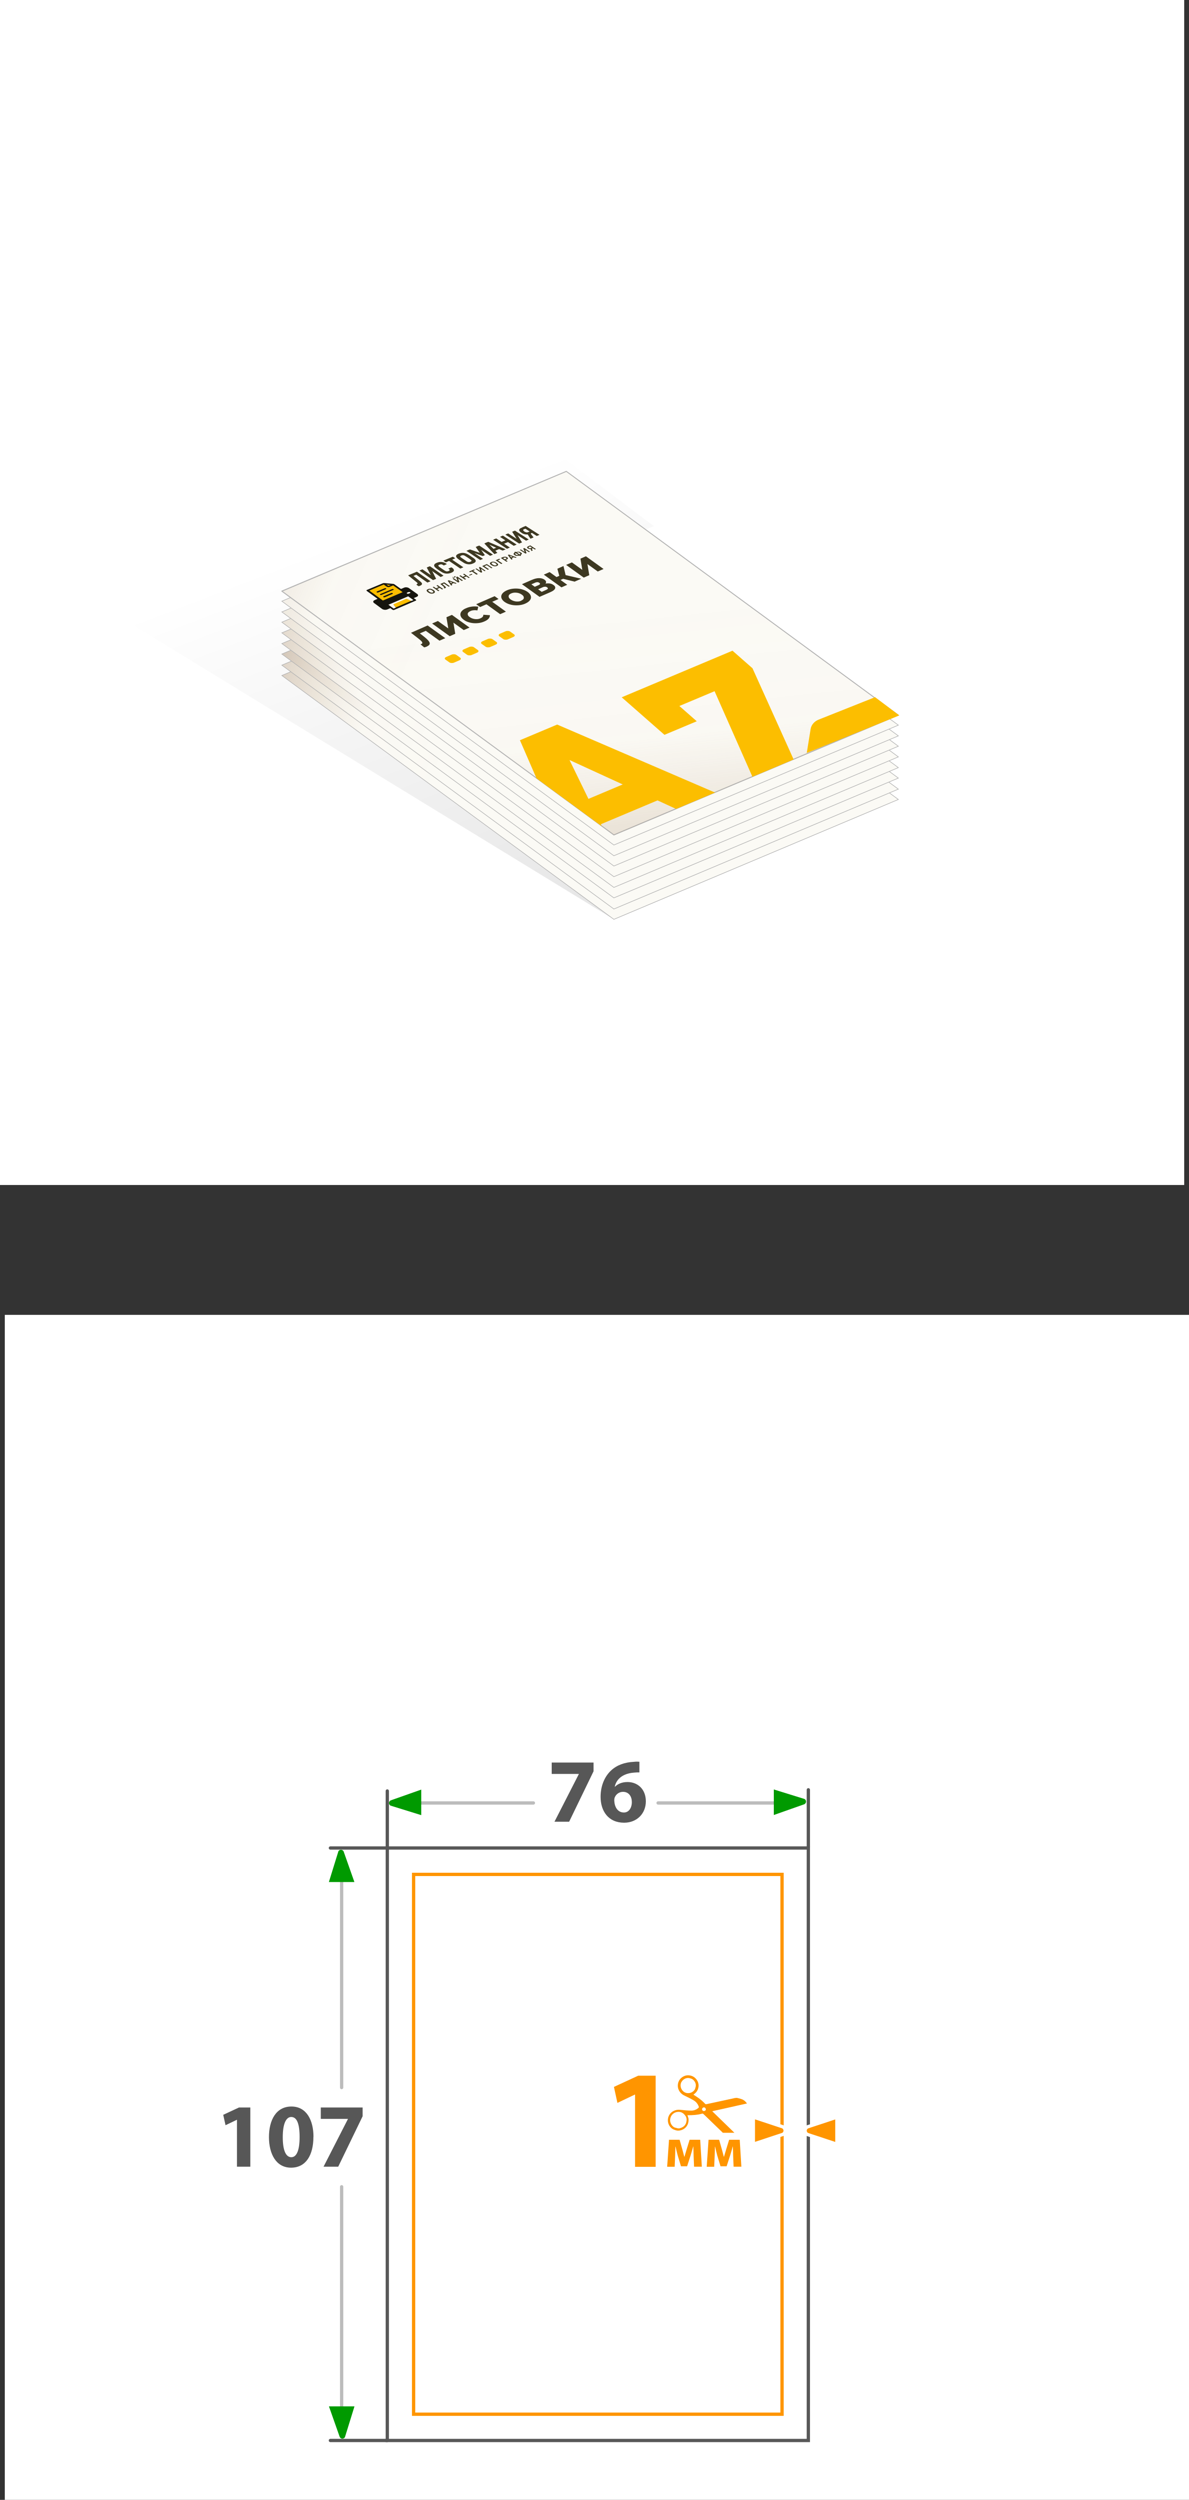 <?xml version="1.0" encoding="UTF-8"?>
<svg id="_Слой_2" data-name="Слой 2" xmlns="http://www.w3.org/2000/svg" xmlns:xlink="http://www.w3.org/1999/xlink" viewBox="0 0 180.73 379.73">
  <rect x="0" y="0" width="180.73" height="379.73" fill="#333333" stroke="none"/>
  <defs>
    <style>
      .cls-1 {
        fill: #fdf9f3;
      }

      .cls-1, .cls-2, .cls-3, .cls-4, .cls-5, .cls-6, .cls-7, .cls-8, .cls-9, .cls-10, .cls-11 {
        stroke-width: 0px;
      }

      .cls-12 {
        fill: url(#_Безымянный_градиент_24-5);
      }

      .cls-12, .cls-13, .cls-14, .cls-15, .cls-16, .cls-17, .cls-18, .cls-19, .cls-20, .cls-21, .cls-22, .cls-23, .cls-24, .cls-25 {
        stroke-miterlimit: 10;
      }

      .cls-12, .cls-14, .cls-15, .cls-16, .cls-17, .cls-18, .cls-21, .cls-22, .cls-23, .cls-24 {
        stroke: #b2b2b2;
        stroke-width: .09px;
      }

      .cls-13 {
        stroke: #575757;
      }

      .cls-13, .cls-4, .cls-19 {
        fill: none;
      }

      .cls-13, .cls-19 {
        stroke-linecap: round;
      }

      .cls-13, .cls-19, .cls-20, .cls-25 {
        stroke-width: .5px;
      }

      .cls-14 {
        fill: url(#_Безымянный_градиент_24-9);
      }

      .cls-15 {
        fill: url(#_Безымянный_градиент_24-2);
      }

      .cls-16 {
        fill: url(#_Безымянный_градиент_24);
      }

      .cls-2 {
        fill: url(#_Безымянный_градиент_109);
      }

      .cls-3 {
        fill: #fcbe00;
      }

      .cls-17 {
        fill: url(#_Безымянный_градиент_24-10);
      }

      .cls-18 {
        fill: url(#_Безымянный_градиент_24-7);
      }

      .cls-5 {
        fill: #575757;
      }

      .cls-26 {
        clip-path: url(#clippath-1);
      }

      .cls-19 {
        stroke: #bcbcbc;
      }

      .cls-20 {
        stroke: #585858;
      }

      .cls-20, .cls-11, .cls-25 {
        fill: #fff;
      }

      .cls-6 {
        fill: #009a00;
      }

      .cls-21 {
        fill: url(#_Безымянный_градиент_24-3);
      }

      .cls-7 {
        fill: #ff9500;
      }

      .cls-8 {
        fill: #16150e;
      }

      .cls-27 {
        clip-path: url(#clippath);
      }

      .cls-9 {
        fill: #fbfaf5;
      }

      .cls-10 {
        fill: #3d3821;
      }

      .cls-22 {
        fill: url(#_Безымянный_градиент_24-4);
      }

      .cls-23 {
        fill: url(#_Безымянный_градиент_24-8);
      }

      .cls-24 {
        fill: url(#_Безымянный_градиент_24-6);
      }

      .cls-25 {
        stroke: #ff9500;
      }
    </style>
    <clipPath id="clippath">
      <rect class="cls-4" x="99.66" y="315.23" width="13.95" height="8.74"/>
    </clipPath>
    <linearGradient id="_Безымянный_градиент_109" data-name="Безымянный градиент 109" x1="55.58" y1="80.05" x2="80.19" y2="144.06" gradientUnits="userSpaceOnUse">
      <stop offset="0" stop-color="#000" stop-opacity="0"/>
      <stop offset="1" stop-color="#000" stop-opacity=".1"/>
    </linearGradient>
    <linearGradient id="_Безымянный_градиент_24" data-name="Безымянный градиент 24" x1="91.72" y1="112.92" x2="37.47" y2="88.98" gradientUnits="userSpaceOnUse">
      <stop offset=".33" stop-color="#c69c6d" stop-opacity="0"/>
      <stop offset=".58" stop-color="rgba(169, 128, 84, .11)" stop-opacity=".11"/>
      <stop offset="1" stop-color="#603813" stop-opacity=".4"/>
    </linearGradient>
    <linearGradient id="_Безымянный_градиент_24-2" data-name="Безымянный градиент 24" x1="91.72" y1="111.35" x2="36.44" y2="86.95" xlink:href="#_Безымянный_градиент_24"/>
    <linearGradient id="_Безымянный_градиент_24-3" data-name="Безымянный градиент 24" x1="91.72" y1="109.67" x2="40.85" y2="87.21" xlink:href="#_Безымянный_градиент_24"/>
    <linearGradient id="_Безымянный_градиент_24-4" data-name="Безымянный градиент 24" x1="91.72" y1="108.08" x2="36.2" y2="83.57" xlink:href="#_Безымянный_градиент_24"/>
    <linearGradient id="_Безымянный_градиент_24-5" data-name="Безымянный градиент 24" x1="91.72" y1="106.45" x2="34.77" y2="81.31" xlink:href="#_Безымянный_градиент_24"/>
    <linearGradient id="_Безымянный_градиент_24-6" data-name="Безымянный градиент 24" x1="91.72" y1="104.83" x2="30.8" y2="77.94" xlink:href="#_Безымянный_градиент_24"/>
    <linearGradient id="_Безымянный_градиент_24-7" data-name="Безымянный градиент 24" x1="91.72" y1="103.26" x2="27.2" y2="74.78" xlink:href="#_Безымянный_градиент_24"/>
    <linearGradient id="_Безымянный_градиент_24-8" data-name="Безымянный градиент 24" y1="101.63" x2="23.55" y2="71.54" xlink:href="#_Безымянный_градиент_24"/>
    <linearGradient id="_Безымянный_градиент_24-9" data-name="Безымянный градиент 24" x1="91.72" y1="100.08" x2="24.89" y2="70.58" xlink:href="#_Безымянный_градиент_24"/>
    <linearGradient id="_Безымянный_градиент_24-10" data-name="Безымянный градиент 24" x1="85.84" y1="63.44" x2="95.03" y2="148.77" xlink:href="#_Безымянный_градиент_24"/>
    <clipPath id="clippath-1">
      <path class="cls-4" d="M87.22,131.26l-8.19-18.82,5.66-2.38,26.16,11.26-5.98,2.52-21.81-10,2.26-.95,7.76,15.92-5.86,2.47ZM88.79,126.27l-2.1-3.76,9.93-4.18,5.06,2.52-12.89,5.42ZM115.06,119.55l-7.44-16.81,3.6,1.16-10.31,4.33.12-2.95,4.88,4.28-4.91,2.06-6.5-5.7,16.84-7.08,3.04,2.67,6.95,15.4-6.27,2.64Z"/>
    </clipPath>
  </defs>
  <g id="_Слой_1-2" data-name="Слой 1">
    <g>
      <rect class="cls-11" x=".73" y="199.73" width="180" height="180"/>
      <g>
        <line class="cls-19" x1="51.93" y1="282.29" x2="51.93" y2="317.1"/>
        <line class="cls-19" x1="51.93" y1="332.17" x2="51.93" y2="368.43"/>
        <line class="cls-19" x1="60.13" y1="273.87" x2="81.08" y2="273.87"/>
        <line class="cls-19" x1="100.03" y1="273.87" x2="121.52" y2="273.87"/>
        <rect class="cls-20" x="58.87" y="280.71" width="64" height="90"/>
        <path class="cls-6" d="M59.35,273.49l4.68-1.65v3.88l-4.68-1.45c-.29-.18-.29-.6,0-.77Z"/>
        <path class="cls-6" d="M122.3,274.05l-4.68,1.65v-3.88l4.68,1.45c.29.18.29.6,0,.77Z"/>
        <path class="cls-6" d="M51.65,370.21l-1.65-4.68h3.88l-1.45,4.68c-.18.29-.6.29-.77,0Z"/>
        <path class="cls-6" d="M52.22,281.2l1.65,4.68h-3.88l1.45-4.68c.18-.29.6-.29.77,0Z"/>
        <polyline class="cls-13" points="50.22 280.71 58.87 280.71 58.87 272.05"/>
        <line class="cls-13" x1="58.87" y1="370.71" x2="50.22" y2="370.71"/>
        <line class="cls-13" x1="122.87" y1="280.53" x2="122.87" y2="271.87"/>
        <g>
          <path class="cls-5" d="M36.02,322h-.03l-1.71.82-.35-1.58,2.39-1.11h1.73v8.99h-2.03v-7.12Z"/>
          <path class="cls-5" d="M47.64,324.58c0,2.76-1.12,4.69-3.4,4.69s-3.35-2.09-3.36-4.63c0-2.61,1.09-4.66,3.42-4.66s3.35,2.14,3.35,4.6ZM42.98,324.64c0,2.06.5,3.04,1.3,3.04s1.26-1.02,1.26-3.07-.43-3.04-1.27-3.04c-.76,0-1.29.97-1.29,3.07Z"/>
          <path class="cls-5" d="M55.12,320.13v1.33l-3.71,7.66h-2.23l3.7-7.23v-.03h-4.12v-1.73h6.35Z"/>
        </g>
        <g>
          <path class="cls-5" d="M90.22,267.73v1.33l-3.71,7.66h-2.23l3.7-7.23v-.03h-4.12v-1.73h6.35Z"/>
          <path class="cls-5" d="M97.19,269.23c-.23-.01-.48,0-.82.03-1.87.15-2.7,1.11-2.93,2.14h.04c.44-.44,1.08-.71,1.91-.71,1.51,0,2.78,1.06,2.78,2.93s-1.37,3.25-3.3,3.25c-2.41,0-3.58-1.78-3.58-3.93,0-1.69.62-3.1,1.6-4.01.88-.82,2.06-1.24,3.46-1.31.39-.04.65-.03.84-.01v1.62ZM96.04,273.73c0-.83-.44-1.55-1.34-1.55-.57,0-1.04.35-1.23.79-.07.12-.1.29-.1.54.04.95.5,1.81,1.47,1.81.73,0,1.2-.68,1.2-1.59Z"/>
        </g>
        <g>
          <rect class="cls-25" x="62.87" y="284.72" width="56" height="82"/>
          <g>
            <g>
              <path class="cls-7" d="M96.53,318.17h-.04l-2.64,1.26-.53-2.43,3.68-1.7h2.66v13.84h-3.13v-10.96Z"/>
              <path class="cls-7" d="M101.68,325.03h1.62l.44,1.55c.07.24.18.66.27,1.03h.03c.08-.28.21-.73.33-1.12l.45-1.46h1.61l.25,4.09h-1.18l-.07-1.64c0-.35-.03-.95-.04-1.43h-.02c-.16.54-.18.68-.39,1.34l-.54,1.67h-.93l-.49-1.62c-.11-.39-.24-.97-.33-1.36h-.03c-.02.51-.02,1.09-.04,1.43l-.07,1.62h-1.14l.28-4.09Z"/>
              <path class="cls-7" d="M107.69,325.03h1.62l.44,1.55c.07.24.18.66.27,1.03h.03c.08-.28.21-.73.33-1.12l.45-1.46h1.61l.25,4.09h-1.18l-.07-1.64c0-.35-.03-.95-.04-1.43h-.02c-.16.54-.18.68-.39,1.34l-.54,1.67h-.93l-.49-1.62c-.11-.39-.24-.97-.33-1.36h-.03c-.02.51-.02,1.09-.04,1.43l-.07,1.62h-1.14l.28-4.09Z"/>
              <g class="cls-27">
                <path class="cls-7" d="M111.95,319.87c.51-.11,1.03-.23,1.54-.34.01,0,.02,0,.04-.01h0s-.02-.05-.04-.07c-.17-.24-.39-.43-.66-.55-.24-.1-.5-.16-.75-.22-.09-.02-.18-.02-.27,0-.11,0-.22.03-.32.06-.88.19-1.76.38-2.64.57-.5.11-1,.21-1.5.32-.07.01-.12,0-.16-.05-.06-.07-.13-.14-.2-.21-.45-.45-.96-.8-1.49-1.13-.03-.02-.06-.03-.09-.05,0-.01,0-.02.01-.02.06-.05.11-.09.17-.14.35-.29.55-.65.59-1.1.07-.79-.5-1.45-1.1-1.62-.52-.15-.99-.07-1.42.24-.35.26-.56.62-.62,1.06-.09.69.28,1.27.77,1.59.13.08.27.14.41.21.4.19.8.39,1.18.61.38.22.65.53.8.94.05.13.03.17-.07.26-.3.24-.64.38-1.03.38-.54,0-1.08-.05-1.62-.11-.26-.03-.51-.03-.77.04-.68.19-1.14.73-1.19,1.42-.05.72.37,1.32.89,1.53.2.08.4.15.61.16.83.03,1.69-.61,1.64-1.7,0-.18-.07-.35-.13-.52-.01-.04-.03-.07-.04-.12.04,0,.07,0,.1,0,.69,0,1.37-.03,2.03-.21.06-.02.11-.02.17-.03.04,0,.07,0,.1.03.15.14.3.28.44.42.88.85,1.76,1.7,2.64,2.55.07.07.15.14.23.2.15.11.33.17.51.23.47.16.93.15,1.39-.04h0c-.18-.19-.37-.38-.55-.56-1.04-1.01-2.07-2.02-3.11-3.02-.06-.05-.11-.11-.17-.17.04-.01.07-.02.1-.03,1.18-.26,2.37-.52,3.55-.79ZM105.67,317.25c-.18.52-.84.83-1.41.65-.6-.19-.94-.85-.76-1.45.18-.56.83-.98,1.47-.73.29.06.5.26.66.53.18.33.16.65.04.99ZM103.33,323.29c-.2.05-.38-.01-.61-.08-.27-.03-.49-.22-.66-.48-.16-.26-.23-.54-.19-.85.1-.66.63-1.1,1.29-1.09.46.01.79.25,1.04.63.19.29.2.6.12.93-.13.53-.49.8-.99.93ZM106.92,320.66c-.15-.04-.24-.2-.19-.34.04-.15.2-.24.35-.2.14.04.24.22.2.37-.04.12-.22.21-.35.17Z"/>
              </g>
            </g>
            <g>
              <path class="cls-7" d="M114.51,321.59l4.47,1.48c.25.14.36.35.36.58s-.12.44-.31.55l-4.52,1.5v-4.12Z"/>
              <path class="cls-11" d="M114.76,321.93l4.14,1.37c.26.16.26.53,0,.68l-4.14,1.37v-3.43M114.26,321.24v4.81l.66-.22,4.14-1.37.05-.02.05-.03c.27-.16.43-.45.43-.77,0-.32-.16-.6-.43-.77l-.05-.03-.05-.02-4.14-1.37-.66-.22h0Z"/>
            </g>
            <g>
              <path class="cls-7" d="M122.74,324.23c-.25-.14-.36-.35-.36-.58s.12-.44.31-.55l4.52-1.5v4.12l-4.47-1.48Z"/>
              <path class="cls-11" d="M126.96,321.93v3.43l-4.14-1.37c-.26-.16-.26-.53,0-.68l4.14-1.37M127.46,321.24l-.66.22-4.14,1.37-.05.02-.05.03c-.27.16-.43.45-.43.77,0,.32.16.6.43.77l.05.03.05.02,4.14,1.37.66.22v-4.81h0Z"/>
            </g>
          </g>
        </g>
      </g>
      <rect class="cls-11" width="180" height="180"/>
      <polygon class="cls-2" points="42.84 102.62 93.31 139.65 16.61 92.74 16.61 22.38 16.61 17.49 99.39 79.92 42.84 102.62"/>
      <polygon class="cls-9" points="93.31 139.65 42.84 102.62 86.08 84.41 136.55 121.44 93.31 139.65"/>
      <polygon class="cls-16" points="93.31 139.65 42.84 102.61 86.08 84.41 136.55 121.44 93.31 139.65"/>
      <polygon class="cls-9" points="93.31 138.08 42.84 101.05 86.08 82.84 136.55 119.87 93.31 138.08"/>
      <polygon class="cls-15" points="93.31 138.08 42.84 101.04 86.08 82.84 136.55 119.87 93.31 138.08"/>
      <polygon class="cls-9" points="93.31 136.39 42.84 99.36 86.08 81.16 136.55 118.19 93.31 136.39"/>
      <polygon class="cls-21" points="93.31 136.39 42.84 99.35 86.08 81.16 136.55 118.19 93.31 136.39"/>
      <polygon class="cls-9" points="93.31 134.8 42.84 97.77 86.08 79.57 136.55 116.6 93.31 134.8"/>
      <polygon class="cls-22" points="93.31 134.8 42.84 97.76 86.08 79.57 136.55 116.6 93.31 134.8"/>
      <polygon class="cls-9" points="93.31 133.17 42.84 96.14 86.08 77.94 136.55 114.97 93.31 133.17"/>
      <polygon class="cls-12" points="93.31 133.17 42.84 96.13 86.08 77.94 136.55 114.97 93.31 133.17"/>
      <polygon class="cls-9" points="93.31 131.55 42.84 94.52 86.08 76.32 136.55 113.35 93.31 131.55"/>
      <polygon class="cls-24" points="93.31 131.55 42.84 94.51 86.08 76.32 136.55 113.35 93.31 131.55"/>
      <polygon class="cls-9" points="93.31 129.99 42.84 92.96 86.08 74.75 136.55 111.78 93.31 129.99"/>
      <polygon class="cls-18" points="93.31 129.99 42.84 92.95 86.08 74.75 136.55 111.78 93.31 129.99"/>
      <polygon class="cls-9" points="93.31 128.36 42.84 91.33 86.08 73.12 136.55 110.15 93.31 128.36"/>
      <polygon class="cls-23" points="93.31 128.36 42.84 91.32 86.08 73.12 136.55 110.15 93.31 128.36"/>
      <polygon class="cls-9" points="93.31 126.8 42.84 89.77 86.08 71.57 136.55 108.6 93.31 126.8"/>
      <polygon class="cls-14" points="93.31 126.8 42.84 89.76 86.08 71.57 136.55 108.6 93.31 126.8"/>
      <polygon class="cls-17" points="136.55 108.66 93.31 126.86 42.84 89.83 86.08 71.63 136.55 108.66"/>
      <g class="cls-26">
        <polygon class="cls-3" points="136.55 108.66 93.31 126.86 42.84 89.83 86.08 71.63 136.55 108.66"/>
      </g>
      <g>
        <g>
          <path class="cls-3" d="M69.83,100.3l-.81.35c-.23.1-.56.08-.72-.04l-.59-.42c-.17-.12-.12-.3.12-.4l.81-.35c.23-.1.56-.08.72.04l.59.42c.17.12.12.3-.12.4Z"/>
          <path class="cls-3" d="M72.51,99.14l-.81.35c-.23.1-.56.08-.72-.04l-.59-.42c-.17-.12-.12-.3.12-.4l.81-.35c.23-.1.56-.08.72.04l.59.42c.17.12.12.3-.12.4Z"/>
          <path class="cls-3" d="M75.34,97.92l-.81.35c-.23.1-.56.08-.72-.04l-.59-.42c-.17-.12-.12-.3.12-.4l.81-.35c.23-.1.56-.08.72.04l.59.42c.17.12.12.3-.12.4Z"/>
          <path class="cls-3" d="M78.02,96.76l-.81.35c-.23.1-.56.08-.72-.04l-.59-.42c-.17-.12-.12-.3.12-.4l.81-.35c.23-.1.56-.08.72.04l.59.42c.17.12.12.3-.12.4Z"/>
        </g>
        <g>
          <path class="cls-10" d="M64.93,98.19c-.06.03-.13.05-.2.08-.07.02-.16.05-.25.07l-.57-.47s.09-.03.13-.04c.12-.05.17-.12.15-.21-.02-.09-.09-.19-.22-.31-.13-.12-.29-.25-.48-.4l-1.02-.79,2.53-1.11,2.68,1.93-.88.38-2.25-1.62.36.04-1.27.55v-.21s.59.45.59.45c.25.19.46.37.64.53.17.16.3.31.38.45.08.14.09.26.04.37-.05.11-.17.21-.37.3Z"/>
          <path class="cls-10" d="M68.36,96.64l-2.68-1.93.88-.38,1.58,1.13-.28-1.7.83-.36,2.68,1.93-.88.38-1.57-1.13.28,1.69-.84.37Z"/>
          <path class="cls-10" d="M73.62,94.4c-.25.11-.51.19-.79.23-.28.04-.56.05-.84.03-.28-.02-.55-.08-.8-.16-.26-.08-.49-.2-.69-.35-.2-.15-.35-.3-.43-.46-.08-.16-.11-.32-.08-.48.03-.16.11-.31.26-.45.14-.14.34-.27.59-.37.29-.13.59-.21.91-.25.32-.04.63-.03.95.02l-.13.56c-.2-.03-.39-.04-.57-.02-.18.01-.34.05-.49.12-.13.06-.23.12-.3.19-.07.07-.11.15-.12.23,0,.08.01.17.06.25.05.09.13.17.25.25.12.08.24.15.38.2.14.05.28.08.42.1.14.02.29.01.43,0,.14-.02.28-.06.41-.12.15-.07.26-.14.33-.23.07-.09.1-.2.1-.31l1,.07c0,.18-.06.35-.2.52-.14.16-.36.31-.65.43Z"/>
          <path class="cls-10" d="M76.02,93.29l-2.25-1.62.37.03-1.16.51-.6-.43,2.8-1.22.6.43-1.16.51.03-.21,2.25,1.62-.87.38Z"/>
          <path class="cls-10" d="M79.86,91.68c-.25.11-.52.19-.8.23-.28.04-.56.05-.85.03-.28-.02-.55-.07-.81-.16-.26-.08-.48-.2-.69-.34-.2-.14-.34-.3-.43-.46-.08-.16-.11-.32-.08-.48.03-.16.12-.31.26-.45s.34-.27.59-.38c.25-.11.52-.19.8-.23.28-.04.56-.05.84-.03.28.02.55.07.81.16.26.08.49.2.69.34.2.14.34.3.43.46.08.16.11.32.08.48-.03.16-.12.31-.26.45-.14.14-.34.27-.59.38ZM79.23,91.23c.12-.05.21-.11.28-.18.07-.07.11-.15.11-.23,0-.08-.01-.17-.06-.25-.05-.09-.13-.17-.25-.25-.12-.08-.24-.15-.38-.2-.14-.05-.28-.08-.42-.09-.14-.02-.29-.01-.42,0-.14.02-.27.06-.39.11-.12.05-.21.11-.28.18-.07.07-.1.15-.11.23,0,.08.01.17.06.25.05.09.13.17.25.26.12.08.24.15.38.2.14.05.28.08.42.1.14.02.29.01.42,0s.27-.06.39-.11Z"/>
          <path class="cls-10" d="M82.02,90.67l-2.68-1.93,1.53-.67c.38-.16.73-.25,1.06-.25.33,0,.6.07.83.23.22.16.29.32.22.49-.07.17-.27.33-.59.47l-.09-.17c.35-.15.69-.23,1.01-.23.32,0,.59.08.82.25.24.17.31.35.24.54s-.32.38-.72.55l-1.61.7ZM81.29,89.13l.57-.25c.13-.06.2-.11.22-.17.02-.06-.02-.12-.1-.18-.09-.06-.18-.1-.29-.1-.11,0-.23.02-.35.08l-.57.25.53.38ZM82.35,89.9l.7-.31c.13-.06.2-.11.22-.18.02-.06-.02-.13-.11-.19-.09-.07-.19-.1-.3-.1-.11,0-.23.02-.36.08l-.7.31.55.4Z"/>
          <path class="cls-10" d="M85.34,89.22l-2.68-1.93.88-.39,2.68,1.93-.88.39ZM84.94,88.21l-.61-.44,1.14-.5.61.44-1.14.5ZM86,87.48l-.9.3-.38-1.39.93-.41.35,1.49ZM87.34,88.35l-2.16-.53.35-.57,2.81.66-1,.44Z"/>
          <path class="cls-10" d="M88.73,87.74l-2.68-1.93.88-.38,1.58,1.13-.28-1.7.83-.36,2.68,1.93-.88.38-1.57-1.13.28,1.69-.84.37Z"/>
        </g>
        <g>
          <g>
            <path class="cls-10" d="M72.94,83.99c-.21-.3-.42-.6-.63-.9.16-.09.34-.16.54-.22l2.08,1.38-.43.18-1.31-.87s-.02,0-.03,0c.18.25.36.5.54.76-.09.06-.19.1-.32.15-.41-.15-.82-.3-1.23-.45h-.02c.42.3.85.58,1.29.87l-.43.18-2.09-1.4c.19-.07.35-.16.54-.21.52.17.99.36,1.51.53Z"/>
            <path class="cls-10" d="M77.85,80.78c.15-.06.26-.14.44-.17l2.08,1.34-.41.18-1.3-.84c.25.36.44.74.69,1.1l-.44.18-2.09-1.36c.11-.07.27-.13.43-.18l1.25.81s.01,0,.02,0c-.22-.35-.44-.7-.67-1.06Z"/>
            <path class="cls-10" d="M66.29,87.92l-.47.2-2.07-1.45.46-.19,1.24.86s.01,0,.02,0c-.2-.38-.4-.75-.6-1.13.14-.07.29-.14.48-.2l2.06,1.43c-.05.05-.14.07-.21.11-.07.03-.14.06-.22.1l-1.29-.9c.22.39.39.79.61,1.18Z"/>
            <path class="cls-10" d="M62.05,87.39l1.32-.55,2.07,1.45-.47.2-1.7-1.19-.43.18c.15.12.3.24.45.36.23.19.48.37.69.57.31.28.19.48-.34.64-.13-.08-.27-.16-.35-.26.25-.16.24-.19.01-.37-.4-.32-.79-.64-1.18-.95-.03-.02-.04-.04-.07-.07Z"/>
            <path class="cls-10" d="M74.99,81.97c.14-.06.27-.13.44-.18l.81.53.58-.24-.82-.53c.14-.07.29-.13.44-.19.7.45,1.38.9,2.09,1.36l-.44.19-.88-.57-.59.25.88.58-.44.19-2.09-1.37Z"/>
            <path class="cls-10" d="M67.91,85.7l-.45.19c-.07-.04-.14-.07-.2-.11-.1-.06-.21-.08-.34-.04-.34.09-.38.19-.14.37.27.2.55.39.84.58.07.05.17.07.26.11.2-.01.36-.05.45-.15.11-.11-.1-.19-.18-.28l.44-.19c.28.1.54.42.33.62-.13.13-.33.22-.57.28-.44.11-.83.05-1.24-.2-.34-.22-.68-.43-.95-.68-.28-.25-.22-.51.16-.68.12-.05.24-.1.38-.13.42-.09.91.03,1.21.29Z"/>
            <path class="cls-10" d="M68.27,85.2l-.49.21c-.16-.08-.26-.17-.39-.25l1.44-.6.36.24c-.13.09-.32.13-.45.22l1.69,1.15-.46.2-1.7-1.16Z"/>
            <path class="cls-10" d="M79.86,83.53c.04.17.1.33.19.48l-.18.08-.86-.56.16-.07.55.36s.02,0,.03,0c-.07-.17-.14-.34-.22-.51l.17-.07.86.56-.17.07-.52-.34Z"/>
            <path class="cls-10" d="M72.79,86.18l.16-.07.86.58-.16.07-.51-.35c.02.17.08.33.16.5l-.18.08-.85-.58s.09-.04.15-.07l.55.37s.02,0,.03,0c-.06-.17-.13-.35-.19-.52Z"/>
            <path class="cls-10" d="M71.41,87.73l-.17.07-.35-.24-.38.17.35.24-.19.08-.85-.58s.1-.06.18-.08l.34.23.38-.16-.34-.23s.1-.05.17-.08l.86.59Z"/>
            <path class="cls-10" d="M68.37,89.04l-.18.08-.69-.48c-.09.02-.15.06-.24.09.14.12.28.23.41.35.17.16.16.2-.08.3-.07-.02-.1-.06-.15-.09,0-.04.08-.04.07-.08-.16-.18-.39-.34-.58-.51l.59-.25.85.59Z"/>
            <path class="cls-10" d="M74.33,86.47l-.19.08-.85-.57.71-.3.85.57-.16.07-.7-.47-.36.15.7.47Z"/>
            <path class="cls-10" d="M65.77,89.19l.17-.07.34.24.39-.17-.33-.23s.11-.06.17-.09l.85.6-.17.07-.35-.24-.4.17.35.24-.18.08-.85-.6Z"/>
            <path class="cls-10" d="M72.63,87.2l-.2.09-.7-.48-.27.11c-.07-.02-.11-.06-.16-.1l.74-.32c.07.02.1.06.15.09l-.28.12.71.48Z"/>
            <path class="cls-10" d="M75.34,85.1l.54-.23c.07.02.11.06.15.1l-.36.15.7.47-.19.08-.85-.57Z"/>
            <g>
              <path class="cls-10" d="M69.64,88.49l-.86-.59.18-.08.58.4c-.08-.2-.14-.38-.21-.56l.18-.08.86.59-.18.08-.56-.39c.06.2.12.37.2.54l-.2.09Z"/>
              <path class="cls-10" d="M68.84,87.65s.09.02.14.03c.11-.02.08-.06.06-.11.04-.02.08-.05.14-.06.11.1.1.14-.03.2-.15.07-.26.06-.42-.02.04-.02.08-.04.12-.06Z"/>
            </g>
            <path class="cls-10" d="M71.4,87.43l-.12-.08.41-.18c.05.02.09.05.12.08l-.41.18Z"/>
            <path class="cls-10" d="M71.21,84.26c-.38-.23-.8-.37-1.33-.21-.47.14-.77.39-.36.76.28.24.63.46.98.68.18.11.38.19.64.22.42.04.7-.07.95-.21.27-.16.3-.35.06-.59-.14-.14-.36-.25-.49-.35-.17-.12-.3-.21-.45-.3ZM71.59,85.04c.14.11.1.21-.09.29-.18.07-.37.06-.53-.04-.16-.1-.31-.21-.46-.31-.14-.1-.29-.19-.43-.29-.17-.12-.16-.22.03-.3.21-.09.37-.08.56.04.33.2.64.4.92.62Z"/>
            <path class="cls-10" d="M79.39,80.12c-.09.04-.18.08-.27.12-.04.02-.07.05-.1.07-.18.17-.12.34.11.52.27.21.56.39,1.07.35.16.21.26.43.44.65l.45-.19s-.01-.05-.04-.08c-.1-.13-.2-.26-.3-.38-.11-.14-.11-.15.11-.23l.73.47.42-.18-2.11-1.35c-.19.08-.36.15-.53.22ZM80.51,80.73c-.17.05-.27.18-.51.13-.24-.05-.39-.17-.47-.3-.08-.15.19-.17.31-.25.03.01.04.01.05.02.2.13.4.26.62.4Z"/>
            <path class="cls-10" d="M74.22,82.3c-.22.08-.41.16-.6.25.51.54.99,1.08,1.53,1.62l.45-.19c-.1-.11-.2-.22-.31-.33l.57-.24c.21.06.36.17.57.22l.44-.19c-.89-.39-1.77-.76-2.66-1.14ZM75.01,83.37c-.21-.21-.41-.42-.62-.63.35.15.68.3,1.03.46l-.41.17Z"/>
            <path class="cls-10" d="M78.42,83.85s-.05-.04-.11-.04l-.14.06s.05.04.06.07c-.21.15-.22.24-.05.36.21.16.36.18.77.1.05.01.06.05.13.06.04-.02.11-.04.14-.07-.03-.02-.06-.05-.09-.07.24-.16.26-.25.08-.37-.25-.17-.36-.18-.79-.09ZM78.78,84.28c-.12.06-.21.06-.34-.02-.18-.11-.19-.16-.04-.23l.38.25ZM78.97,84.21l-.39-.26c.15-.07.23-.07.39.03.17.11.17.15,0,.23Z"/>
            <path class="cls-10" d="M75.34,85.41c-.23-.11-.47-.13-.69-.03-.2.09-.24.2-.11.34.09.09.21.17.35.23.23.1.47.1.66.01.19-.09.22-.21.08-.35-.08-.08-.18-.14-.3-.2ZM75.47,85.71c.04.07.02.12-.08.15-.09.04-.19.04-.3,0-.13-.05-.24-.12-.32-.2-.08-.08-.09-.15.04-.2.12-.05.22-.04.38.03.05.02.09.05.13.08.07.04.11.08.14.13Z"/>
            <path class="cls-10" d="M65.68,89.5c-.23-.1-.45-.1-.65,0-.2.09-.23.2-.11.35.04.05.09.09.15.13.08.06.18.12.3.16.34.11.77-.03.74-.25-.03-.17-.21-.28-.43-.38ZM65.86,89.85c.04.07,0,.12-.09.15-.09.04-.18.04-.29,0-.17-.07-.29-.16-.38-.26-.07-.08.02-.12.1-.15.08-.04.19-.04.29,0,.08.03.16.06.2.11.08.05.13.1.16.16Z"/>
            <path class="cls-10" d="M80.25,83c-.16.08-.17.19-.05.29.12.09.27.13.47.12,0,.1.06.19.11.29l.19-.08c0-.11-.26-.25.03-.34l.3.19.16-.07-.86-.56c-.12.05-.24.1-.35.15ZM80.85,83.18c-.11.04-.18.12-.36.09-.07-.01-.12-.05-.14-.09-.05-.11.16-.11.22-.18l.27.18Z"/>
            <path class="cls-10" d="M76.54,84.59c-.16.04-.28.11-.41.17l.86.57c.06-.02.12-.04.17-.08l-.28-.19c.07-.03.13-.05.18-.08.17-.09.2-.21.06-.31-.14-.11-.36-.14-.57-.08ZM76.74,84.97l-.27-.18c.21-.12.32-.13.44-.06.12.08.08.14-.17.23Z"/>
            <path class="cls-10" d="M77.35,84.24l-.16.07c.18.23.34.47.55.7l.17-.07c-.04-.05-.08-.11-.11-.16l.3-.13c.09.03.18.06.26.09l.18-.08c-.4-.14-.78-.28-1.18-.42ZM77.69,84.66c-.07-.08-.14-.16-.21-.25.16.06.28.11.42.16l-.21.09Z"/>
            <path class="cls-10" d="M68.21,88.14l-.16.07c.17.24.34.49.52.73.08-.02.14-.05.19-.08-.03-.06-.1-.11-.1-.16l.31-.13c.09.03.17.06.26.1l.19-.08c-.41-.15-.81-.3-1.2-.45ZM68.54,88.58c-.06-.08-.13-.16-.2-.25.15.06.27.11.41.16l-.22.09Z"/>
          </g>
          <g>
            <path class="cls-8" d="M59.34,92.37c-.16.07-.31.13-.46.2-.22.09-.47.08-.69-.01-.04-.02-.08-.04-.11-.06-.41-.3-.81-.6-1.22-.9-.19-.14-.16-.32.04-.42.14-.07.3-.13.44-.19.02,0,.03-.01.05-.02,0-.01-.02-.02-.03-.03-.54-.39-1.07-.78-1.6-1.17-.09-.06-.08-.12.03-.17.8-.33,1.6-.67,2.4-1,.08-.03.16-.04.26-.03.43.04.86.08,1.29.12.1,0,.17.03.23.08.32.23.64.46.97.69.03,0,.05-.02.07-.02.15-.06.29-.13.45-.19.23-.08.53-.04.71.09.41.29.83.59,1.24.88.21.15.17.33-.07.44-.15.06-.3.13-.45.19.09.07.19.13.28.2.03.02.06.04.07.06.05.05.02.11-.07.14-.38.16-.76.33-1.14.49-.68.29-1.36.59-2.05.88-.01,0-.03.01-.04.02-.1.04-.2.03-.29-.03-.11-.08-.21-.15-.32-.24Z"/>
            <path class="cls-3" d="M59.77,88.93l1.43,1.02-3,1.27-2.07-1.51,2.19-.92s.03.02.05.03c.14.1.27.2.41.29.12.08.3.1.44.04.17-.07.33-.14.5-.21.02,0,.03-.01.05-.02Z"/>
            <path class="cls-3" d="M62.5,91.27c-.29.12-.58.25-.87.37-.46.2-.93.4-1.4.6-.02,0-.04.01-.05.02-.03,0-.04-.02-.05-.04-.1-.12-.2-.25-.3-.37-.04-.05-.02-.09.05-.12.01,0,.03-.01.04-.02.57-.24,1.14-.49,1.7-.73.01,0,.02,0,.03-.01.08-.03.16-.03.24,0,.19.08.38.17.57.26.02,0,.04.02.04.04Z"/>
            <path class="cls-1" d="M62.5,91.27c-.16-.08-.32-.15-.48-.22-.05-.02-.1-.04-.15-.06-.07-.03-.14-.03-.2,0-.6.25-1.19.51-1.79.77-.06.03-.08.06-.04.11.11.14.23.28.34.42-.12.05-.23.1-.35.15l-.79-.58,3-1.28.8.57-.34.14Z"/>
            <path class="cls-1" d="M61.86,90.15s-.06-.07-.02-.09c.08-.07.2-.12.34-.14.07-.01.13.02.18.06.03.03.03.07-.02.1-.08.04-.17.08-.27.11-.07.02-.14,0-.21-.03Z"/>
            <path class="cls-3" d="M59.37,88.86l-.34.14-.29-.21c.21.02.42.04.63.06Z"/>
            <path class="cls-8" d="M59.83,89.59c-.26.11-.52.22-.78.33-.34.15-.69.29-1.04.44-.08.03-.16.03-.22,0-.06-.03-.06-.08-.01-.11.01,0,.03-.02.04-.02.59-.25,1.17-.49,1.76-.74.1-.04.17-.03.24.02.03.03.03.05.02.09Z"/>
            <path class="cls-8" d="M59.08,90.48c-.19.08-.38.16-.57.24-.08.03-.17.03-.23-.02-.06-.04-.05-.09.03-.13.38-.16.77-.33,1.15-.49.07-.03.16-.02.22.02.06.04.05.09-.03.13-.19.08-.38.16-.58.24Z"/>
            <path class="cls-8" d="M58.07,89.75c-.19.08-.38.16-.57.24-.09.04-.18.02-.23-.02-.06-.04-.04-.09.04-.13.38-.16.77-.32,1.15-.48.07-.03.17-.02.22.02.06.04.05.09-.03.12-.19.08-.39.16-.58.24h0Z"/>
          </g>
        </g>
      </g>
      <path class="cls-3" d="M133.01,105.9l-8.6,3.42c-.62.25-1.09.79-1.19,1.4l-.59,3.65,14.06-5.7-3.68-2.77Z"/>
    </g>
  </g>
</svg>